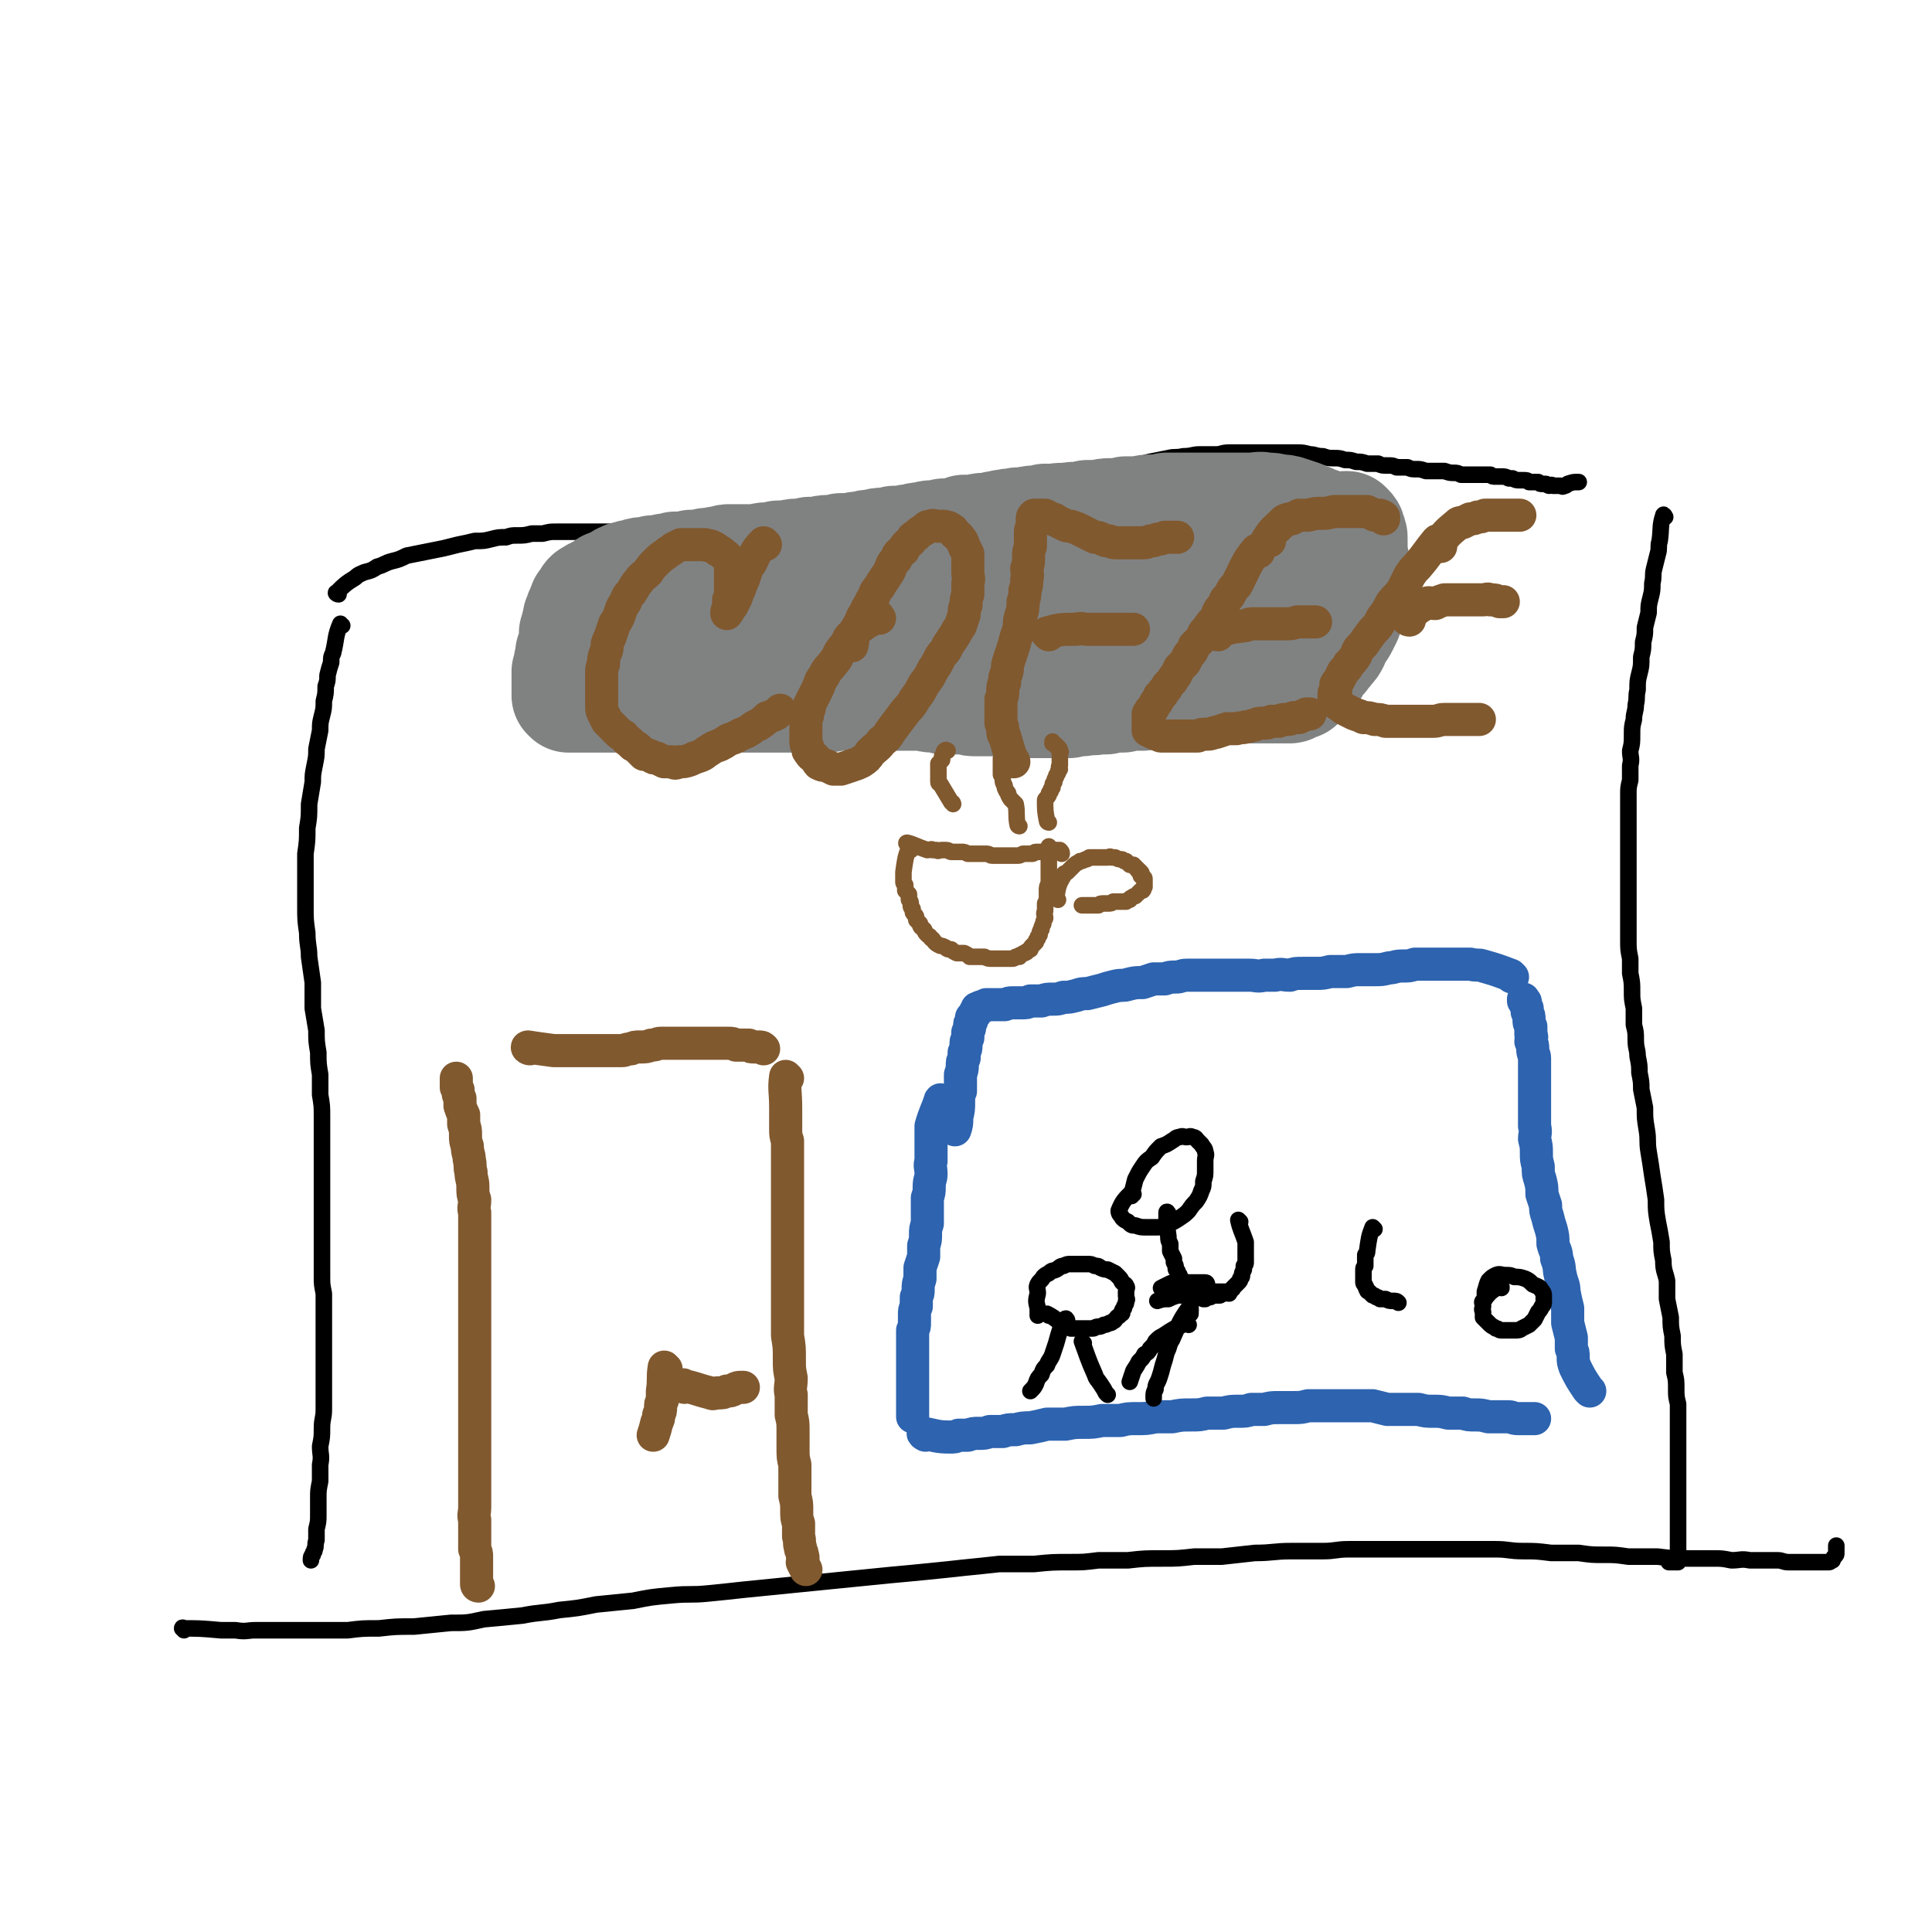 <svg viewBox='0 0 1050 1050' version='1.1' xmlns='http://www.w3.org/2000/svg' xmlns:xlink='http://www.w3.org/1999/xlink'><g fill='none' stroke='#000000' stroke-width='9' stroke-linecap='round' stroke-linejoin='round'><path d='M186,340c-1,0 -1,-1 -1,-1 -3,7 -2,8 -4,16 -1,2 -1,2 -1,5 -1,3 -1,3 -2,7 0,3 0,3 -1,6 0,4 0,4 -1,8 0,4 0,4 -1,8 -1,4 -1,4 -1,8 -1,5 -1,5 -2,10 0,4 0,4 -1,9 -1,5 -1,5 -1,9 -1,6 -1,6 -2,12 0,7 0,7 -1,13 0,7 0,7 -1,14 0,7 0,7 0,14 0,7 0,7 0,14 0,8 0,8 1,15 0,7 1,7 1,13 1,7 1,7 2,14 0,7 0,7 0,14 1,6 1,6 2,12 0,6 0,6 1,12 0,6 0,6 1,12 0,5 0,5 0,11 1,6 1,6 1,12 0,6 0,6 0,11 0,7 0,7 0,14 0,5 0,5 0,11 0,6 0,6 0,12 0,5 0,5 0,10 0,4 0,4 0,9 0,5 0,5 0,10 0,5 0,5 0,10 0,4 0,4 1,9 0,5 0,5 0,10 0,5 0,5 0,10 0,6 0,6 0,12 0,5 0,5 0,10 0,5 0,5 0,10 0,6 0,6 0,11 0,5 -1,5 -1,10 0,5 0,5 -1,10 0,5 1,5 0,10 0,4 0,4 0,9 -1,5 -1,5 -1,9 0,5 0,5 0,9 0,4 0,4 -1,8 0,3 0,3 0,6 -1,3 0,3 -1,5 0,2 -1,1 -1,3 -1,1 -1,1 -1,3 0,0 0,0 0,0 '/><path d='M184,323c-1,0 -2,-1 -1,-1 4,-4 5,-5 10,-8 2,-2 3,-2 5,-3 4,-1 4,-1 7,-3 4,-1 4,-2 8,-3 4,-1 4,-1 8,-3 5,-1 5,-1 10,-2 5,-1 5,-1 10,-2 4,-1 4,-1 8,-2 5,-1 5,-1 9,-2 5,0 5,0 9,-1 4,-1 4,-1 8,-1 3,-1 3,-1 6,-1 4,0 4,0 8,-1 3,0 3,0 6,0 4,-1 4,-1 7,-1 4,0 4,0 7,0 4,0 4,0 8,0 3,0 3,0 6,0 3,0 3,0 6,0 3,0 3,0 6,0 3,0 3,0 6,0 3,0 3,0 6,0 3,0 3,0 6,0 4,0 4,0 7,0 4,0 4,0 7,-1 4,0 4,0 8,0 4,-1 4,-1 8,-1 4,-1 4,-1 9,-1 4,-1 4,-1 9,-2 5,0 5,0 9,-1 5,-1 5,-1 10,-1 6,-1 7,-1 13,-2 7,-1 7,-2 14,-3 8,-1 8,-1 15,-2 7,-1 7,-1 15,-2 10,-1 10,-1 19,-3 8,0 8,0 15,-1 7,-1 7,-1 13,-1 6,-1 6,-1 13,-2 5,0 5,0 10,-1 5,-1 5,-1 11,-1 6,-1 6,-1 12,-2 5,0 5,0 10,-1 5,-1 5,0 9,-1 5,-1 5,-2 10,-3 4,-1 4,-1 9,-2 4,-1 4,-1 9,-2 4,-1 4,-1 8,-2 5,-1 5,-1 10,-2 4,-1 4,0 8,-1 5,0 5,-1 9,-1 4,0 4,0 9,0 3,0 3,-1 7,-1 4,0 4,0 8,0 4,0 4,0 7,0 4,0 4,0 8,0 3,0 3,0 7,0 3,0 3,0 7,0 3,0 3,0 7,1 3,0 3,1 7,1 3,1 3,1 6,1 3,0 3,0 6,1 3,0 3,0 6,1 3,0 3,0 6,1 3,0 3,0 6,0 2,1 2,1 5,1 3,0 3,0 5,1 3,0 3,0 6,0 2,1 2,1 5,1 2,0 2,0 5,1 2,0 2,0 5,0 3,0 3,0 5,0 3,1 3,1 5,1 2,0 2,0 4,1 2,0 3,0 5,0 2,0 2,0 4,0 2,0 2,0 3,0 2,0 2,0 4,0 1,1 1,1 3,1 2,0 2,0 3,0 2,0 2,0 4,1 1,0 1,0 2,0 2,1 2,1 4,1 1,0 1,0 2,0 2,0 2,0 3,1 1,0 1,0 3,0 1,0 1,0 2,0 1,1 1,1 2,1 1,0 1,0 2,0 1,0 1,1 2,1 1,0 1,-1 2,0 0,0 0,0 1,0 1,0 1,0 1,0 1,0 1,0 2,0 1,0 1,1 2,0 1,0 1,0 2,-1 3,-1 3,-1 5,-1 1,0 1,0 1,0 '/><path d='M905,281c0,0 -1,-2 -1,-1 -2,6 -1,7 -2,14 -1,3 0,4 -1,7 -1,4 -1,4 -2,8 -1,4 0,4 -1,8 0,4 0,4 -1,8 -1,4 -1,4 -1,8 -1,4 -1,4 -2,8 0,4 0,4 -1,8 0,4 0,4 -1,8 0,5 0,5 -1,9 -1,4 -1,4 -1,9 -1,4 0,4 -1,8 0,4 -1,4 -1,8 -1,4 -1,4 -1,8 0,5 0,5 -1,9 0,4 1,4 0,8 0,4 0,4 0,8 -1,4 -1,4 -1,8 0,4 0,4 0,8 0,4 0,4 0,8 0,4 0,4 0,8 0,4 0,4 0,7 0,4 0,4 0,8 0,4 0,4 0,8 0,4 0,4 0,7 0,5 0,5 0,9 0,4 0,4 0,8 0,4 0,4 0,8 0,5 0,5 1,10 0,4 0,4 0,8 1,5 1,5 1,10 0,4 0,4 1,9 0,4 0,4 0,9 1,4 1,4 1,8 0,5 1,5 1,9 1,5 1,5 1,9 1,5 1,5 1,9 1,5 1,5 2,10 0,6 0,6 1,12 1,6 0,6 1,12 1,6 1,6 2,13 1,6 1,6 2,13 0,6 0,6 1,12 1,5 1,5 2,11 0,5 0,5 1,10 0,6 1,6 2,11 0,5 0,5 0,10 1,5 1,5 2,10 0,5 0,5 1,10 0,5 0,5 1,10 0,5 0,5 0,10 1,4 1,4 1,9 0,4 0,4 1,8 0,4 0,4 0,8 0,4 0,4 0,8 0,4 0,4 0,8 0,3 0,3 0,6 0,3 0,3 0,6 0,3 0,3 0,6 0,3 0,3 0,6 0,3 0,3 0,5 0,2 0,2 0,5 0,2 0,2 0,4 0,2 0,2 0,4 0,2 0,2 0,4 0,2 0,2 0,4 0,2 0,2 0,3 0,2 0,2 0,3 0,2 0,2 0,3 0,1 1,1 0,2 0,0 0,0 0,1 -1,0 -1,0 -1,0 -1,0 -1,0 -2,0 -1,0 -1,0 -2,0 '/><path d='M100,886c0,-1 -1,-2 -1,-1 9,0 10,0 21,1 4,0 4,0 8,0 6,1 6,0 11,0 8,0 8,0 16,0 8,0 8,0 17,0 8,0 8,0 17,0 8,-1 8,-1 17,-1 9,-1 9,-1 19,-1 10,-1 10,-1 20,-2 9,0 9,0 18,-2 11,-1 11,-1 21,-2 10,-2 10,-1 20,-3 10,-1 10,-1 20,-3 10,-1 10,-1 20,-2 10,-2 10,-2 21,-3 10,-1 10,0 20,-1 10,-1 10,-1 19,-2 10,-1 10,-1 20,-2 10,-1 10,-1 20,-2 10,-1 10,-1 20,-2 10,-1 10,-1 20,-2 11,-1 11,-1 21,-2 10,-1 10,-1 19,-2 10,-1 10,-1 19,-2 10,0 10,0 19,0 10,-1 10,-1 20,-1 7,0 7,0 15,-1 8,0 8,0 16,0 9,-1 9,-1 19,-1 8,0 8,0 17,-1 8,0 8,0 15,0 9,-1 9,-1 18,-2 10,0 10,-1 20,-1 8,0 8,0 17,0 7,0 7,-1 14,-1 9,0 9,0 17,0 10,0 10,0 19,0 7,0 7,0 15,0 7,0 7,0 15,0 7,0 7,0 14,0 7,0 7,1 15,1 7,0 7,0 15,1 7,0 7,0 15,0 7,1 7,1 14,1 6,0 6,0 13,1 8,0 8,0 16,0 8,1 8,1 16,1 7,0 7,0 14,0 5,0 5,0 10,1 5,0 5,-1 10,0 4,0 4,0 8,0 3,0 3,0 7,0 3,0 3,1 6,1 3,0 3,0 5,0 2,0 2,0 4,0 2,0 2,0 4,0 2,0 2,0 4,0 1,0 1,0 3,0 1,0 1,0 2,0 1,0 1,-1 2,-1 0,-1 0,-1 1,-2 1,-1 1,-1 1,-2 0,-2 0,-2 0,-4 0,0 0,0 0,0 '/></g>
<g fill='none' stroke='#808282' stroke-width='36' stroke-linecap='round' stroke-linejoin='round'><path d='M318,361c-1,0 -2,-1 -1,-1 3,2 4,4 9,6 2,1 2,0 3,0 2,0 2,0 3,0 2,1 2,1 4,1 2,0 2,0 4,0 2,0 2,0 4,0 2,0 2,0 5,0 2,0 2,0 4,0 2,0 2,0 4,0 2,0 2,0 4,0 2,0 2,0 4,0 2,0 2,0 4,0 3,0 3,0 5,-1 2,0 2,0 5,0 2,-1 2,-1 4,-1 2,0 2,0 4,-1 2,0 2,0 4,0 2,-1 2,-1 4,-1 3,0 3,0 5,-1 2,0 2,0 4,0 2,-1 2,-1 4,-1 2,0 2,0 4,-1 2,0 2,0 5,0 2,-1 2,-1 4,-1 3,0 3,0 5,-1 3,0 3,1 5,0 3,0 3,0 6,0 3,-1 3,-1 6,-1 2,0 2,0 5,0 3,0 3,0 6,0 3,0 3,0 5,-1 3,0 3,0 5,0 2,0 2,0 4,0 2,0 2,0 4,0 2,0 2,0 4,0 1,0 1,0 2,0 2,0 2,0 3,0 '/></g>
<g fill='none' stroke='#808282' stroke-width='60' stroke-linecap='round' stroke-linejoin='round'><path d='M333,353c0,0 -2,-1 -1,-1 5,-4 5,-5 11,-8 2,-1 2,-1 3,-1 3,0 3,0 5,-1 3,0 3,0 6,0 2,-1 2,-1 4,-1 3,0 3,0 6,-1 3,0 3,0 6,0 3,-1 3,-1 6,-1 4,0 4,0 7,-1 3,0 3,0 6,0 3,-1 3,-1 6,-1 3,0 3,0 5,-1 3,0 3,0 6,0 2,0 2,0 5,0 3,-1 3,-1 5,-1 3,0 3,0 5,0 3,0 3,0 5,-1 3,0 3,0 5,0 2,0 2,0 5,0 2,0 2,0 4,0 3,0 3,0 6,0 2,0 2,0 4,0 3,0 3,0 5,0 3,-1 3,-1 5,-1 3,0 3,0 6,0 2,0 2,0 5,0 3,0 3,0 5,0 3,0 3,0 6,0 2,0 2,0 5,0 3,0 3,0 5,0 3,0 3,0 6,0 3,0 3,0 6,0 3,0 3,0 6,1 3,0 3,0 6,0 3,0 3,0 6,0 3,0 3,0 6,0 3,0 3,0 6,0 2,0 2,0 5,0 3,0 3,0 7,0 3,0 3,0 6,0 3,0 3,0 6,0 2,0 2,0 5,0 3,0 3,0 6,0 3,0 3,0 6,0 3,0 3,0 6,0 3,0 3,0 6,0 3,0 3,0 5,0 3,0 3,0 6,0 2,0 2,0 4,0 3,0 3,0 5,0 2,0 2,1 4,0 2,0 2,0 4,0 2,-1 2,-1 4,-1 1,0 1,0 3,0 1,0 1,0 3,-1 1,0 1,0 3,0 1,0 1,0 3,0 1,0 1,0 3,0 1,0 1,0 3,0 1,-1 1,-1 3,-1 1,0 1,0 3,0 1,0 1,0 3,0 2,0 2,0 3,0 2,0 2,0 4,0 1,0 1,0 3,0 2,0 2,0 3,0 2,0 2,0 4,0 1,0 1,0 2,0 2,0 2,0 4,0 2,0 2,0 4,0 1,0 1,0 3,1 2,0 2,0 4,1 2,0 2,0 3,1 2,0 2,0 4,0 1,1 1,1 3,1 1,0 1,0 3,1 1,0 1,0 3,0 1,1 1,1 3,1 1,0 1,0 2,1 2,0 2,0 3,0 1,0 1,0 2,0 1,0 1,0 2,0 1,0 1,0 2,0 1,1 1,1 2,1 1,0 1,0 2,0 1,0 1,0 2,0 1,0 1,0 2,0 1,0 1,0 2,-1 1,0 1,0 2,-1 1,0 1,0 2,-1 1,0 1,0 2,-1 1,-1 1,-1 1,-2 1,-1 1,-1 2,-2 0,-1 0,-1 1,-2 1,-1 1,-1 1,-3 1,-1 1,-1 1,-3 0,-2 0,-2 1,-3 0,-2 0,-2 0,-3 0,-2 0,-2 0,-3 0,-2 0,-2 0,-3 0,-2 0,-2 0,-3 0,-2 0,-2 0,-3 -1,-2 -1,-2 -2,-3 0,-2 -1,-1 -2,-3 0,-1 0,-2 -1,-3 -1,-2 -1,-2 -2,-3 -2,-2 -2,-2 -4,-4 -2,-1 -2,-1 -4,-3 -2,-1 -2,-1 -4,-2 -3,-1 -3,-1 -5,-2 -3,-1 -3,-1 -5,-2 -3,-1 -3,-1 -6,-2 -3,-1 -3,-1 -6,-1 -4,-1 -4,-1 -7,-1 -4,-1 -4,0 -8,0 -4,0 -4,0 -8,0 -4,0 -4,0 -8,0 -4,0 -4,0 -8,0 -4,0 -4,0 -7,0 -4,0 -4,0 -8,0 -4,0 -4,0 -7,0 -4,1 -4,1 -7,1 -4,0 -4,0 -8,1 -4,0 -4,0 -7,0 -4,1 -4,1 -8,1 -3,0 -3,0 -7,1 -3,0 -3,0 -6,0 -3,1 -3,1 -6,1 -3,0 -3,0 -6,1 -2,0 -2,-1 -5,0 -3,0 -3,0 -6,0 -3,1 -3,1 -5,1 -3,0 -3,0 -5,1 -3,0 -3,0 -5,0 -3,1 -3,0 -6,1 -3,0 -3,1 -6,1 -3,1 -3,1 -6,1 -2,0 -2,0 -5,1 -3,0 -3,0 -6,0 -3,1 -3,1 -5,2 -3,0 -3,0 -6,0 -3,1 -3,1 -6,1 -2,0 -2,0 -5,1 -3,0 -3,0 -5,1 -3,0 -3,0 -6,1 -2,0 -2,0 -5,0 -3,1 -3,1 -5,1 -3,0 -3,0 -6,1 -3,0 -3,0 -6,1 -3,0 -3,0 -6,1 -3,0 -3,0 -6,0 -3,1 -3,1 -6,1 -3,0 -3,0 -6,1 -2,0 -2,0 -5,0 -3,1 -3,1 -6,1 -3,0 -3,0 -5,1 -3,0 -3,0 -6,0 -3,1 -3,1 -6,1 -2,0 -2,0 -5,1 -3,0 -3,0 -5,0 -3,0 -3,0 -6,0 -2,0 -2,0 -5,0 -2,0 -2,1 -4,1 -2,0 -2,0 -5,1 -1,0 -1,0 -3,0 -2,1 -2,1 -4,1 -2,0 -2,0 -3,0 -2,0 -2,0 -4,1 -1,0 -1,0 -3,0 -2,0 -2,0 -3,0 -2,1 -2,1 -4,1 -2,0 -2,0 -4,1 -2,0 -2,0 -4,0 -3,1 -3,1 -5,1 -2,0 -2,0 -4,1 -2,0 -2,0 -4,1 -2,0 -2,0 -3,1 -2,0 -2,1 -3,2 -1,0 -2,0 -3,1 -1,1 -1,1 -3,1 -1,1 -1,1 -2,2 -1,0 -1,0 -2,1 -1,0 -1,0 -2,1 -1,0 -1,0 -2,1 -1,1 -1,0 -2,1 -1,1 0,1 -1,2 0,1 -1,1 -1,2 -1,0 -1,0 -1,1 0,1 0,1 -1,2 0,1 0,1 0,1 -1,1 -1,1 -1,2 0,1 0,1 -1,2 0,1 1,1 0,2 0,0 0,0 0,1 -1,1 -1,1 -1,2 0,1 0,1 0,1 0,1 0,1 -1,2 0,1 0,1 0,2 0,0 0,0 0,1 0,1 0,1 0,2 0,1 0,1 0,2 -1,1 -1,1 -1,2 0,1 0,1 -1,2 0,1 1,1 0,2 0,1 0,1 0,2 -1,1 -1,1 -1,2 0,1 0,1 0,2 0,1 0,1 -1,2 0,1 0,1 0,2 0,1 0,1 0,2 0,1 0,1 0,1 0,1 0,1 0,2 0,1 0,1 0,2 0,1 0,1 0,2 0,0 0,0 0,0 0,1 0,1 0,2 0,0 0,0 0,0 0,0 0,0 0,0 1,1 1,1 1,1 1,0 1,0 2,0 1,0 1,0 2,0 1,0 1,0 3,0 1,0 1,0 3,0 1,0 1,0 3,0 2,0 2,0 4,0 2,0 2,0 4,0 2,0 2,0 4,0 2,0 2,-1 4,-1 2,0 2,0 5,0 2,0 2,0 5,0 2,0 2,0 5,0 2,0 2,0 4,0 3,0 3,0 6,0 2,0 2,0 5,0 3,0 3,0 6,0 3,0 3,0 6,0 3,1 3,1 6,1 3,0 3,0 5,0 3,0 3,0 6,0 3,0 3,0 6,0 3,0 3,0 6,0 3,0 3,0 6,0 3,0 3,0 6,0 4,0 4,0 7,0 3,0 3,0 6,0 4,0 4,0 7,0 4,0 4,0 8,0 3,0 3,-1 6,-1 4,0 4,0 8,0 3,0 3,0 6,0 4,0 4,0 7,0 3,0 3,0 7,0 3,0 3,0 6,0 3,0 3,0 6,0 3,0 3,0 6,0 3,0 3,1 6,1 3,0 3,0 6,1 3,0 3,-1 6,0 3,0 3,0 6,0 3,1 3,1 6,1 3,0 3,0 6,0 3,0 3,0 6,0 3,0 3,0 6,1 2,0 2,0 5,0 2,0 2,0 5,0 2,0 2,0 4,0 3,0 3,0 5,0 2,0 2,0 4,0 2,0 2,0 5,0 2,0 2,0 4,0 3,-1 3,-1 6,-1 2,0 2,0 4,-1 3,0 3,1 5,0 2,0 2,0 5,0 2,-1 2,-1 4,-1 2,0 2,0 4,0 2,0 2,0 4,-1 2,0 2,0 4,0 2,0 2,0 4,0 1,0 1,-1 3,-1 2,0 2,0 4,0 1,0 1,0 3,-1 1,0 1,0 3,0 2,0 2,0 3,0 2,0 2,-1 4,-1 1,0 1,0 3,0 2,0 2,0 3,0 2,0 2,-1 4,-1 2,0 2,0 4,0 2,0 2,0 4,0 2,0 2,0 4,0 2,0 2,0 4,0 1,0 1,0 3,0 2,0 2,0 3,0 2,0 2,0 4,0 1,0 1,0 3,0 1,0 1,0 3,0 1,0 1,0 3,0 1,0 1,0 2,0 1,0 1,0 2,0 2,0 2,0 3,0 1,0 1,0 2,0 1,0 1,0 3,0 1,0 1,0 2,0 0,0 0,0 1,0 1,0 1,-1 1,-1 1,0 1,0 2,-1 1,0 1,0 2,0 1,-1 1,-1 2,-2 0,0 1,0 1,-1 2,-1 1,-1 2,-2 2,-2 2,-2 3,-3 1,-2 1,-2 2,-4 1,-2 1,-2 3,-3 1,-2 2,-2 3,-4 2,-2 2,-2 3,-4 1,-3 1,-3 2,-5 2,-2 2,-2 3,-4 1,-2 1,-2 2,-4 0,-2 0,-2 1,-4 1,-2 1,-2 1,-5 1,-2 1,-2 1,-5 0,-2 0,-2 0,-5 0,-2 0,-2 0,-5 0,-3 0,-3 0,-5 0,-3 0,-3 0,-6 0,-2 0,-2 0,-4 0,-2 0,-2 0,-4 0,-2 0,-2 -1,-3 0,-2 0,-2 -1,-3 0,0 -1,0 -1,-1 -1,0 -1,0 -1,0 '/></g>
<g fill='none' stroke='#81592F' stroke-width='18' stroke-linecap='round' stroke-linejoin='round'><path d='M260,862c0,0 -1,0 -1,-1 0,-6 0,-6 0,-12 0,-2 0,-2 0,-3 0,-2 0,-2 -1,-4 0,-3 0,-3 0,-5 0,-2 0,-2 0,-5 0,-3 0,-3 0,-6 -1,-3 0,-3 0,-7 0,-3 0,-3 0,-6 0,-4 0,-4 0,-8 0,-5 0,-5 0,-9 0,-4 0,-4 0,-9 0,-4 0,-4 0,-8 0,-5 0,-5 0,-9 0,-4 0,-4 0,-9 0,-4 0,-4 0,-9 0,-4 0,-4 0,-9 0,-5 0,-5 0,-9 0,-5 0,-5 0,-9 0,-4 0,-4 0,-8 0,-3 0,-3 0,-7 0,-3 0,-3 0,-7 0,-3 0,-3 0,-6 0,-3 0,-3 0,-6 0,-3 0,-3 0,-6 0,-3 0,-3 0,-6 0,-4 0,-4 0,-7 0,-3 0,-3 0,-6 0,-3 0,-3 0,-7 -1,-3 0,-3 0,-7 -1,-3 -1,-3 -1,-7 0,-4 -1,-4 -1,-8 -1,-3 0,-3 -1,-7 0,-3 -1,-3 -1,-7 -1,-3 -1,-3 -1,-6 0,-3 0,-3 -1,-6 0,-2 0,-2 0,-5 -1,-2 -1,-2 -2,-5 0,-2 0,-2 0,-4 -1,-2 -1,-2 -1,-4 0,-1 0,-1 -1,-2 0,-2 0,-2 0,-3 0,-1 0,-1 0,-2 0,0 0,0 0,0 '/><path d='M288,570c-1,0 -2,-1 -1,-1 6,1 7,1 14,2 2,0 2,0 4,0 2,0 2,0 5,0 2,0 2,0 4,0 3,0 3,0 5,0 2,0 2,0 4,0 3,0 3,0 5,0 2,0 2,0 5,0 2,0 2,0 5,0 2,0 2,-1 5,-1 2,-1 2,-1 5,-1 3,0 3,0 6,-1 3,0 3,-1 5,-1 3,0 3,0 6,0 2,0 2,0 5,0 2,0 2,0 5,0 2,0 2,0 5,0 2,0 2,0 4,0 2,0 2,0 5,0 2,0 2,0 4,0 1,0 1,0 3,0 2,0 2,0 4,1 2,0 2,0 3,0 2,0 2,0 4,0 1,1 1,1 3,1 1,0 1,0 2,0 2,0 2,0 3,1 0,0 0,0 0,0 '/><path d='M428,586c-1,0 -1,-1 -1,-1 -1,7 0,8 0,17 0,2 0,2 0,5 0,3 0,3 0,6 0,4 0,4 1,7 0,4 0,4 0,7 0,4 0,4 0,8 0,5 0,5 0,10 0,5 0,5 0,11 0,7 0,7 0,14 0,6 0,6 0,13 0,7 0,7 0,15 0,7 0,7 0,14 0,7 0,7 0,14 1,6 1,6 1,13 0,5 0,5 1,10 0,5 -1,5 0,9 0,6 0,6 0,11 1,4 1,4 1,9 0,5 0,5 0,9 0,5 0,5 1,9 0,4 0,4 0,9 0,4 0,4 0,8 1,4 1,4 1,8 0,4 0,4 1,7 0,3 0,3 0,7 1,3 0,3 1,6 0,2 1,2 1,4 1,2 0,3 0,4 1,2 1,2 2,4 0,0 0,0 0,0 '/><path d='M372,754c0,-1 -1,-2 -1,-1 6,1 7,2 15,4 2,1 2,0 4,0 3,0 3,0 5,-1 2,0 2,0 4,-1 2,-1 2,-1 4,-1 1,0 1,0 1,0 '/><path d='M362,744c-1,0 -1,-1 -1,-1 -1,6 0,7 -1,13 0,2 0,2 0,5 -1,2 -1,2 -1,4 0,2 0,2 -1,4 0,2 0,2 -1,4 -1,4 -1,4 -2,7 0,0 0,0 0,0 '/></g>
<g fill='none' stroke='#2D63AF' stroke-width='18' stroke-linecap='round' stroke-linejoin='round'><path d='M512,599c0,0 -1,-2 -1,-1 -2,6 -3,7 -5,14 0,3 0,3 0,6 0,3 0,3 0,6 0,4 0,4 0,7 -1,3 0,3 0,7 0,3 -1,3 -1,7 0,3 0,3 -1,6 0,4 0,4 0,7 0,3 0,3 0,7 -1,3 -1,3 -1,6 0,3 0,3 -1,6 0,3 0,3 0,6 -1,3 -1,3 -2,6 0,3 0,3 0,6 -1,3 -1,3 -1,6 0,2 0,2 -1,4 0,3 0,3 0,5 -1,2 -1,2 -1,5 0,2 0,2 0,4 0,2 0,2 -1,4 0,2 0,2 0,4 0,3 0,3 0,5 0,2 0,2 0,4 0,2 0,2 0,4 0,2 0,2 0,5 0,2 0,2 0,4 0,2 0,2 0,4 0,2 0,2 0,4 0,1 0,1 0,3 0,1 0,1 0,3 0,1 0,1 0,3 0,0 0,0 0,1 0,1 0,1 0,1 0,1 0,1 0,2 0,0 0,0 0,0 '/><path d='M503,780c0,0 -2,-1 -1,-1 6,1 7,2 14,2 3,0 3,0 5,-1 3,0 3,0 5,0 3,-1 3,-1 6,-1 3,0 3,0 6,-1 3,0 3,0 7,0 3,-1 3,-1 7,-1 4,-1 4,-1 8,-1 5,-1 5,-1 9,-2 5,0 5,0 10,0 5,-1 5,-1 10,-1 5,0 5,0 10,-1 5,0 5,0 10,0 4,-1 4,-1 9,-1 5,0 5,0 10,-1 5,0 5,0 9,0 5,-1 5,-1 10,-1 5,0 5,0 9,-1 4,0 4,0 9,0 4,-1 4,-1 8,-1 4,0 4,0 7,-1 4,0 4,0 7,0 4,-1 4,-1 8,-1 4,0 4,0 8,0 4,0 4,0 8,-1 5,0 5,0 9,0 4,0 4,0 9,0 4,0 4,0 8,0 5,0 5,0 9,0 4,1 4,1 8,2 4,0 4,0 9,0 4,0 4,0 8,0 4,1 4,1 8,1 4,0 4,0 8,1 4,0 4,0 8,0 3,1 3,1 7,1 3,0 3,0 7,1 3,0 3,0 6,0 2,0 2,0 5,0 2,0 2,1 5,1 2,0 2,0 4,0 3,0 3,0 5,0 0,0 0,0 0,0 '/><path d='M864,756c-1,-1 -1,-1 -1,-1 -4,-6 -4,-6 -7,-12 -1,-3 -1,-3 -1,-5 0,-3 0,-3 -1,-5 0,-3 0,-3 0,-6 -1,-4 -1,-4 -2,-8 0,-4 0,-4 0,-8 -1,-4 -1,-4 -2,-9 0,-4 -1,-4 -2,-9 -1,-4 0,-4 -2,-9 0,-4 -1,-4 -2,-8 0,-4 0,-4 -1,-8 -1,-3 -1,-3 -2,-7 -1,-3 -1,-3 -1,-6 -1,-3 -1,-3 -2,-6 0,-4 0,-4 -1,-8 -1,-3 -1,-3 -1,-7 -1,-4 -1,-4 -1,-7 0,-4 0,-4 -1,-8 0,-3 1,-3 0,-7 0,-3 0,-3 0,-7 0,-3 0,-3 0,-6 0,-2 0,-2 0,-5 0,-2 0,-2 0,-5 0,-2 0,-2 0,-5 0,-2 0,-2 0,-4 0,-3 0,-3 0,-5 0,-2 -1,-2 -1,-5 0,-2 0,-2 -1,-4 0,-2 1,-2 0,-4 0,-2 0,-2 0,-4 -1,-2 -1,-2 -1,-4 0,-2 0,-2 -1,-4 0,-1 0,-1 0,-2 -1,-2 -1,-2 -1,-3 0,-1 0,-1 -1,-1 0,-1 0,-1 0,-1 0,0 0,0 0,0 '/><path d='M822,531c-1,0 -1,-1 -1,-1 -8,-3 -8,-3 -15,-5 -3,-1 -3,0 -7,-1 -3,0 -3,0 -7,0 -4,0 -4,0 -8,0 -4,0 -4,0 -7,0 -4,0 -4,0 -8,0 -3,1 -3,1 -7,1 -4,0 -4,1 -7,1 -4,1 -4,1 -8,1 -4,0 -4,0 -8,0 -3,0 -3,0 -7,1 -4,0 -4,0 -9,0 -4,1 -4,1 -8,1 -3,0 -3,0 -7,0 -4,0 -4,0 -7,1 -4,0 -4,-1 -8,0 -3,0 -3,0 -6,0 -4,1 -4,0 -8,0 -3,0 -3,0 -6,0 -4,0 -4,0 -7,0 -4,0 -4,0 -7,0 -4,0 -4,0 -7,0 -3,0 -3,0 -7,0 -3,0 -3,1 -6,1 -3,0 -3,0 -6,1 -3,0 -3,0 -6,0 -3,1 -3,1 -6,2 -4,0 -4,0 -8,1 -3,1 -3,0 -7,1 -4,1 -4,1 -7,2 -4,1 -4,1 -8,2 -3,0 -3,0 -6,1 -4,1 -4,1 -7,1 -3,1 -3,1 -6,1 -3,0 -3,0 -6,1 -3,0 -3,0 -6,0 -2,1 -2,1 -5,1 -2,0 -2,0 -4,0 -3,0 -2,0 -5,1 -1,0 -1,0 -3,0 -1,0 -1,0 -3,0 -1,0 -1,0 -2,0 -1,0 -1,0 -2,0 -1,1 -1,1 -2,1 -1,0 -1,0 -2,1 0,0 0,0 -1,0 0,1 0,1 -1,2 0,0 0,0 0,1 -1,1 -1,1 -2,2 0,1 0,1 0,2 -1,1 -1,1 -1,3 0,1 0,1 -1,3 0,2 0,2 0,3 -1,2 -1,2 -1,4 0,2 0,2 -1,4 0,1 0,1 0,3 -1,2 -1,2 -1,4 0,2 0,2 -1,5 0,2 0,2 0,4 0,2 0,2 0,5 -1,2 -1,2 -1,5 0,5 0,5 -1,9 0,4 0,4 -1,7 '/></g>
<g fill='none' stroke='#81592F' stroke-width='18' stroke-linecap='round' stroke-linejoin='round'><path d='M416,296c-1,0 -1,-1 -1,-1 -4,4 -4,5 -7,11 -1,1 -1,1 -2,3 -1,3 -1,3 -2,6 -1,2 -1,2 -2,5 -1,2 -1,2 -2,5 -1,2 -1,2 -2,4 -1,1 -1,1 -2,3 -1,0 -1,0 -1,1 0,0 0,1 0,0 0,-1 0,-1 1,-3 0,-2 0,-2 0,-4 1,-1 1,-1 1,-3 0,-2 0,-2 0,-4 0,-2 0,-2 0,-4 0,-2 0,-2 0,-4 0,-2 0,-2 0,-4 0,-2 0,-2 -1,-3 -1,-2 -2,-2 -3,-3 -1,-1 -1,-1 -3,-2 -1,-1 -1,-1 -3,-2 -2,-1 -2,0 -4,-1 -2,0 -2,0 -4,0 -2,0 -2,0 -5,0 -2,0 -2,0 -4,0 -2,1 -2,1 -4,2 -2,2 -2,1 -4,3 -3,2 -3,2 -6,5 -2,2 -2,2 -4,5 -2,2 -3,2 -5,5 -2,2 -2,3 -4,6 -2,2 -2,2 -3,5 -2,3 -2,3 -3,6 -1,3 -1,3 -3,6 -1,3 -1,3 -2,6 -1,3 -1,2 -2,5 0,3 0,3 -1,5 -1,3 -1,3 -1,6 -1,2 -1,2 -1,5 0,3 0,3 0,5 0,3 0,3 0,5 0,2 0,2 0,4 0,2 0,2 0,4 0,2 0,2 1,4 1,2 1,2 2,4 1,1 1,1 3,3 1,1 1,1 3,3 1,1 1,1 3,2 1,1 1,2 3,3 1,1 1,1 2,2 2,1 2,1 4,3 1,1 1,1 2,2 2,0 2,0 4,1 1,1 1,1 3,1 2,1 2,1 4,2 2,0 2,0 4,0 2,1 2,1 4,0 3,0 3,0 6,-1 2,-1 2,-1 5,-2 3,-1 3,-2 5,-3 3,-2 3,-2 6,-3 2,-1 2,-1 5,-3 3,-1 3,-1 5,-2 3,-2 3,-1 6,-3 2,-1 2,-2 5,-3 3,-2 3,-2 5,-4 3,-1 3,-1 5,-2 1,-1 1,-1 2,-2 '/><path d='M478,336c-1,-1 -1,-2 -1,-1 -7,4 -8,4 -14,10 -2,2 -2,2 -3,5 -2,2 -2,2 -4,5 -1,2 -1,3 -3,5 -2,3 -2,2 -4,5 -1,2 -1,2 -3,5 -1,3 -1,3 -2,5 -1,2 -1,2 -2,4 -1,2 -1,2 -2,4 0,2 0,2 -1,4 0,2 0,2 -1,4 0,2 0,2 0,4 0,2 0,2 0,4 0,2 0,2 0,4 0,1 0,2 1,3 0,2 0,2 1,3 1,2 2,2 3,3 1,1 1,2 2,3 2,1 2,1 4,1 2,1 2,1 4,2 2,0 2,0 4,0 3,-1 3,-1 6,-2 3,-1 3,-1 5,-2 3,-2 3,-2 5,-5 3,-3 4,-3 6,-6 4,-3 3,-3 6,-7 3,-4 3,-4 6,-8 3,-4 4,-4 6,-8 3,-4 3,-4 5,-8 3,-4 3,-4 5,-8 2,-3 2,-3 4,-7 2,-3 3,-3 4,-6 2,-3 2,-3 4,-6 1,-2 1,-2 3,-5 1,-3 1,-3 2,-6 0,-3 0,-3 1,-5 0,-3 0,-3 1,-6 0,-3 0,-3 0,-6 1,-3 0,-3 0,-6 0,-2 0,-2 0,-5 0,-2 0,-2 0,-5 -1,-2 -1,-2 -2,-4 -1,-3 -1,-3 -2,-4 -1,-2 -2,-2 -3,-3 -1,-2 -1,-2 -3,-3 -1,-1 -1,0 -3,-1 -2,0 -2,0 -4,0 -1,0 -2,-1 -3,0 -2,0 -2,0 -4,2 -2,1 -2,1 -4,3 -2,1 -2,1 -3,3 -2,2 -3,2 -4,5 -3,2 -3,2 -4,5 -3,3 -2,3 -4,7 -2,3 -2,3 -4,6 -2,4 -3,3 -4,7 -2,3 -2,4 -4,7 -1,3 -2,3 -3,6 -2,4 -2,4 -4,7 -1,3 0,3 -1,7 -1,0 -1,0 -1,0 '/><path d='M551,414c0,-1 -1,-1 -1,-1 -2,-6 -2,-6 -4,-13 -1,-1 -1,-1 -1,-3 0,-2 0,-2 -1,-4 0,-2 0,-2 0,-4 0,-2 0,-2 0,-4 0,-3 0,-3 0,-5 1,-2 1,-2 1,-5 0,-2 0,-2 1,-4 0,-3 0,-3 1,-5 1,-3 0,-3 1,-6 1,-3 1,-3 2,-6 1,-3 1,-3 2,-7 1,-3 1,-3 2,-6 0,-4 0,-4 1,-7 1,-3 1,-3 1,-7 1,-3 1,-3 1,-6 1,-3 1,-3 1,-6 1,-3 0,-3 0,-6 1,-3 1,-3 1,-6 0,-3 0,-3 1,-6 0,-2 0,-2 0,-4 0,-2 0,-3 0,-4 0,-2 1,-2 1,-3 0,-2 0,-2 0,-3 0,-1 0,-1 0,-1 0,-1 0,-1 1,-2 0,0 0,0 1,0 0,0 0,0 1,0 0,0 0,0 1,0 1,0 1,0 1,0 1,0 1,0 2,0 2,1 2,1 3,2 2,0 2,0 3,1 2,1 2,1 4,2 2,1 2,1 4,1 3,1 3,1 5,2 2,1 2,1 4,2 2,1 2,1 4,2 2,0 2,0 4,1 2,1 2,1 4,1 2,1 2,1 4,1 2,0 2,0 4,0 2,0 2,0 5,0 2,0 2,0 4,0 3,0 3,0 5,-1 2,0 2,0 4,-1 2,0 2,0 4,-1 1,0 1,0 3,0 1,0 1,0 2,0 1,0 1,0 1,0 1,0 1,0 1,0 '/><path d='M570,345c0,0 -1,-1 -1,-1 7,-2 8,-2 16,-2 3,-1 3,0 6,0 3,0 3,0 6,0 2,0 2,0 5,0 2,0 2,0 5,0 1,0 1,0 3,0 2,0 2,0 4,0 1,0 1,0 2,0 0,0 0,0 0,0 '/><path d='M684,300c-1,0 -1,-1 -1,-1 -5,6 -5,7 -9,15 -1,2 -1,2 -2,4 -2,2 -2,2 -3,4 -1,2 -1,2 -3,4 -1,3 -1,3 -3,5 -2,3 -1,3 -3,6 -2,2 -2,2 -4,5 -2,2 -2,2 -3,5 -2,2 -2,2 -4,4 -1,3 -1,3 -3,5 -1,2 -1,2 -2,4 -2,2 -2,2 -3,3 -1,2 -1,2 -2,4 -1,1 -1,1 -2,3 -1,1 -1,1 -2,2 -1,1 -1,1 -1,2 -1,1 -1,1 -2,2 0,1 0,1 -1,2 -1,0 -1,0 -1,1 -1,1 0,1 -1,2 0,1 -1,0 -1,1 -1,1 0,1 -1,2 0,1 -1,1 -1,2 -1,0 -1,0 -1,1 0,1 0,1 -1,1 0,1 0,1 0,2 0,0 0,0 0,1 0,0 0,0 0,1 0,0 0,0 0,1 0,0 0,0 0,1 0,0 0,0 0,1 0,0 0,1 0,1 0,1 0,1 0,1 1,0 1,0 2,1 0,0 0,0 1,0 1,1 1,1 2,1 1,0 1,1 2,1 1,0 1,0 3,0 1,0 1,0 3,0 2,0 2,0 4,0 3,0 3,0 5,0 2,0 2,0 5,0 2,-1 2,-1 5,-1 3,0 3,-1 5,-1 3,-1 3,-1 6,-2 2,0 2,0 5,0 3,-1 3,0 5,-1 3,0 3,-1 5,-1 2,-1 2,-1 5,-1 2,0 2,0 4,-1 2,0 2,0 4,0 2,-1 2,-1 4,-1 2,0 2,0 4,-1 2,0 2,0 3,0 2,-1 2,-1 4,-2 1,0 1,0 2,0 '/><path d='M662,345c-1,0 -2,-1 -1,-1 7,-3 8,-3 16,-4 2,-1 2,-1 5,-1 3,0 3,0 6,0 3,0 3,0 5,0 3,0 3,0 6,0 3,0 3,0 6,-1 2,0 2,0 5,0 2,0 2,0 5,0 0,0 0,0 0,0 '/><path d='M690,294c-1,0 -2,0 -1,-1 3,-5 4,-5 9,-10 2,-1 2,-1 4,-1 2,-1 2,-1 4,-2 3,0 3,0 5,0 4,-1 4,-1 7,-1 3,0 3,0 7,-1 3,0 3,0 6,0 4,0 4,0 7,0 2,0 2,0 5,0 2,1 2,1 4,2 1,0 1,0 3,0 1,1 1,0 2,1 0,0 0,0 0,1 '/><path d='M782,295c0,0 0,-2 -1,-1 -5,6 -5,7 -11,14 -2,2 -2,2 -4,5 -2,4 -2,4 -4,8 -3,4 -3,3 -6,7 -2,4 -2,4 -5,8 -2,4 -2,4 -5,7 -3,4 -3,4 -5,7 -3,3 -3,3 -4,6 -2,3 -2,3 -4,5 -1,2 -1,2 -3,4 -1,2 -1,2 -2,4 -1,2 -1,1 -2,3 0,1 0,2 0,3 -1,1 -1,1 -1,3 0,1 0,1 0,2 0,1 0,1 1,2 1,1 2,1 3,2 1,1 1,1 3,2 2,1 2,1 4,2 3,1 3,1 5,2 3,0 3,0 6,1 3,0 3,0 6,1 3,0 3,0 6,0 4,0 4,0 7,0 3,0 3,0 6,0 3,0 3,0 7,0 3,0 3,-1 6,-1 3,0 3,0 6,0 2,0 2,0 4,0 3,0 3,0 5,0 2,0 2,0 4,0 0,0 0,0 0,0 '/><path d='M766,337c-1,0 -2,-1 -1,-1 4,-4 4,-5 10,-8 2,-1 2,0 5,0 2,-1 2,-1 5,-2 3,0 3,0 6,0 2,0 2,0 5,0 3,0 3,0 5,0 3,0 3,0 5,0 2,0 2,-1 4,0 3,0 2,0 5,1 1,0 1,0 2,0 '/><path d='M783,297c0,0 -2,-1 -1,-1 4,-6 4,-6 10,-11 1,-1 1,-1 3,-1 2,-1 2,-1 4,-2 2,0 2,0 4,-1 2,0 2,0 4,-1 3,0 3,0 5,0 3,0 3,0 5,0 3,0 3,0 6,0 1,0 1,0 3,0 '/></g>
<g fill='none' stroke='#81592F' stroke-width='9' stroke-linecap='round' stroke-linejoin='round'><path d='M494,459c-1,0 -2,-1 -1,-1 4,1 5,2 11,4 2,0 2,-1 3,0 1,0 1,0 2,0 1,1 1,0 3,0 1,0 1,0 2,0 2,0 2,1 3,1 1,0 1,0 3,0 1,0 1,0 3,0 1,0 1,0 3,1 1,0 1,0 2,0 2,0 2,0 3,0 1,0 1,0 3,0 1,0 1,0 2,0 2,0 2,1 3,1 1,0 1,0 3,0 1,0 1,0 2,0 1,0 1,0 2,0 1,0 1,0 2,0 1,0 1,0 2,0 2,0 2,0 3,0 1,0 1,0 3,-1 1,0 1,0 2,0 2,0 2,0 3,0 1,0 1,-1 2,-1 1,0 1,0 2,0 1,0 1,0 3,0 0,0 0,0 1,0 1,0 1,0 2,-1 1,0 1,0 1,0 1,0 1,0 2,0 0,0 0,0 1,0 1,0 1,0 1,0 1,1 1,1 1,2 '/><path d='M495,462c0,-1 -1,-2 -1,-1 -2,5 -2,6 -3,13 0,1 0,1 0,2 0,2 0,2 0,3 0,1 0,1 1,2 0,1 0,1 0,3 1,1 1,1 2,2 0,1 0,2 0,3 1,1 1,1 1,3 0,1 0,1 1,2 0,2 0,2 1,3 1,1 1,1 1,3 1,1 1,1 2,2 0,2 1,2 2,3 1,1 0,1 2,3 1,1 1,0 2,2 1,0 1,1 2,2 1,1 1,1 3,2 1,0 1,0 3,1 1,1 1,1 3,1 1,1 1,1 3,2 2,0 2,0 4,0 2,1 2,1 3,2 2,0 2,0 4,0 2,0 2,0 4,0 2,1 2,1 4,1 1,0 1,0 3,0 1,0 1,0 2,0 2,0 2,0 3,0 1,0 1,0 3,0 1,0 1,0 2,-1 1,0 1,0 2,0 0,-1 0,-1 1,-1 1,-1 1,-1 2,-1 1,-1 1,0 1,-1 1,0 1,-1 2,-1 0,-1 0,-1 1,-2 1,-1 1,-1 2,-2 0,-1 0,-1 1,-2 0,-1 0,-1 1,-2 0,-1 0,-2 1,-3 0,-1 0,-1 1,-3 0,-1 0,-1 1,-3 0,-2 -1,-2 0,-4 0,-2 0,-2 0,-4 1,-2 1,-2 1,-4 0,-1 0,-1 0,-3 0,-2 0,-2 1,-4 0,-1 0,-1 0,-3 0,-1 0,-1 0,-3 0,-1 0,-1 0,-2 0,-2 0,-2 0,-4 0,-1 0,-1 0,-2 0,-2 0,-2 0,-3 0,-2 0,-2 0,-3 0,0 0,0 0,0 '/><path d='M575,489c0,0 -1,-1 -1,-1 1,-6 1,-7 4,-12 0,-2 1,-1 2,-2 1,-1 1,-1 2,-2 1,-1 1,-1 2,-2 1,-1 2,-1 3,-2 1,0 1,0 3,-1 1,0 1,0 2,-1 1,0 1,0 2,0 2,0 2,0 3,0 1,0 1,0 3,0 1,0 1,0 2,0 1,0 1,-1 2,0 1,0 1,0 2,0 2,1 2,1 3,1 1,0 1,0 2,1 1,0 1,0 1,0 1,1 1,1 2,2 1,0 1,0 2,0 0,1 0,0 1,1 0,0 0,1 1,1 0,1 0,1 1,1 1,1 1,1 1,1 1,1 0,1 0,2 1,0 1,0 1,1 1,0 1,0 1,1 0,0 0,0 0,1 0,1 0,1 0,1 0,1 0,1 0,2 -1,1 0,1 -1,2 0,0 -1,0 -1,0 -1,1 -1,1 -2,2 0,0 0,0 -1,1 -1,0 -1,0 -2,1 -1,0 0,0 -1,1 -1,0 -1,0 -2,1 -1,0 -1,0 -2,0 -2,0 -2,0 -3,0 -1,0 -1,0 -2,0 -1,1 -1,1 -3,1 -1,0 -1,0 -2,0 -2,0 -2,0 -3,1 -1,0 -1,0 -3,0 -1,0 -1,0 -2,0 -1,0 -1,0 -2,0 -1,0 -1,0 -2,0 0,0 0,0 0,0 '/><path d='M518,437c0,0 0,-1 -1,-1 -3,-5 -3,-5 -6,-10 0,0 -1,0 -1,-1 0,-1 0,-1 0,-1 0,-1 0,-1 0,-2 0,-1 0,-1 0,-2 0,-1 0,-1 0,-2 0,-2 0,-2 0,-3 1,-1 1,-1 2,-2 0,-1 0,-1 0,-2 1,-1 1,-1 1,-2 0,-1 0,-1 1,-1 0,-1 0,0 1,0 '/><path d='M554,449c0,0 -1,0 -1,-1 -1,-5 0,-6 -1,-11 -1,-1 -1,-1 -2,-2 -1,-1 -1,-1 -2,-3 0,-1 0,-1 -1,-2 -1,-2 -1,-2 -1,-3 -1,-2 -1,-2 -1,-3 0,-2 0,-2 -1,-3 0,-1 0,-1 0,-3 0,-1 0,-1 0,-2 0,-1 0,-1 0,-2 0,-1 0,-1 0,-2 0,0 0,0 1,-1 1,-1 1,-1 2,-1 0,0 0,0 0,0 '/><path d='M570,447c0,0 -1,0 -1,-1 -1,-5 -1,-6 -1,-11 0,-1 1,-1 2,-3 0,-1 0,-1 1,-2 0,-1 0,-1 1,-2 0,-2 0,-2 1,-3 0,-1 0,-1 1,-3 0,-1 0,0 1,-2 0,-1 0,-1 1,-2 0,-1 -1,-1 0,-2 0,-1 0,-1 0,-2 0,-1 0,-1 0,-2 0,-1 0,-1 0,-2 0,-1 1,-1 0,-2 0,-1 0,-1 -1,-2 -1,0 -1,0 -1,-1 -1,-1 -1,-1 -2,-1 0,-1 0,-1 0,-1 0,0 0,0 0,0 '/></g>
<g fill='none' stroke='#000000' stroke-width='9' stroke-linecap='round' stroke-linejoin='round'><path d='M570,715c0,0 -1,-1 -1,-1 6,3 6,5 13,8 2,0 2,0 4,0 2,0 2,0 4,0 2,0 2,0 4,0 1,0 1,-1 3,-1 1,0 1,0 3,-1 1,0 1,0 3,-1 1,0 1,0 2,-1 1,0 1,-1 2,-2 1,-1 1,0 2,-2 1,0 1,0 1,-2 1,-1 1,-1 1,-2 1,-2 1,-1 1,-3 1,-1 0,-1 0,-3 0,-1 0,-1 0,-2 0,-2 1,-2 0,-3 0,-1 -1,-1 -2,-2 -1,-1 0,-1 -2,-3 -1,-1 -1,-1 -2,-2 -2,-1 -2,-1 -4,-2 -1,0 -2,0 -4,-1 -1,-1 -1,-1 -3,-1 -2,-1 -2,-1 -4,-1 -2,0 -2,0 -4,0 -2,0 -2,0 -5,0 -2,0 -2,0 -4,1 -2,0 -2,1 -4,2 -2,1 -2,0 -4,2 -2,1 -2,1 -3,2 -1,2 -2,2 -3,4 -1,2 0,2 0,5 -1,4 -1,4 0,8 0,2 0,2 0,4 '/><path d='M580,718c0,-1 -1,-2 -1,-1 -3,5 -3,6 -5,13 -1,3 -1,3 -2,6 -1,3 -2,3 -3,6 -2,2 -2,2 -3,5 -2,2 -2,2 -3,5 -1,2 -1,2 -3,4 0,0 0,0 0,0 '/><path d='M589,730c0,0 -1,-1 -1,-1 3,8 3,9 7,18 1,3 1,2 3,5 2,3 2,3 3,5 1,1 1,1 1,1 '/><path d='M674,664c0,0 -1,-1 -1,-1 1,5 2,6 4,12 0,1 0,1 0,3 0,1 0,1 0,2 0,2 0,2 0,3 0,1 0,1 0,3 0,1 0,1 -1,2 0,1 0,1 0,2 -1,2 -1,2 -1,3 0,1 0,1 -1,2 0,1 0,1 -1,2 -1,1 -1,1 -1,1 -1,1 -1,1 -2,2 0,1 0,0 -1,1 0,0 0,1 -1,1 0,1 0,0 -1,0 -1,1 -1,1 -2,1 -1,0 -1,0 -2,1 -1,0 -1,0 -2,0 -1,0 -1,0 -2,0 -1,1 -1,1 -2,1 -1,0 -1,0 -2,1 0,0 0,0 -1,0 '/><path d='M616,649c-1,0 -1,-2 -1,-1 -4,4 -5,5 -7,10 0,2 1,2 2,4 1,1 1,1 3,2 2,2 2,2 4,2 3,1 3,1 6,1 3,0 3,0 6,0 3,0 3,-1 6,-2 3,-1 3,-1 6,-3 3,-2 3,-2 5,-4 2,-3 2,-3 4,-5 2,-3 2,-3 3,-6 1,-2 1,-2 1,-5 1,-3 1,-3 1,-6 0,-3 0,-3 0,-5 0,-3 1,-3 0,-5 0,-2 -1,-2 -2,-4 -1,-1 -1,-1 -2,-2 -1,-1 -1,-2 -3,-2 -1,-1 -2,0 -3,0 -2,0 -2,-1 -4,0 -2,0 -2,1 -4,2 -3,2 -3,2 -6,3 -3,3 -3,3 -5,6 -3,2 -3,2 -5,5 -2,3 -2,3 -4,7 -1,4 -1,4 -2,8 0,0 0,0 0,1 '/><path d='M635,660c0,-1 -1,-2 -1,-1 0,5 0,6 1,13 0,2 0,2 1,4 0,2 0,2 0,4 1,2 1,2 2,4 0,1 0,1 0,2 1,2 1,2 1,3 0,1 0,1 1,2 0,1 0,1 1,2 0,1 0,1 1,2 0,1 0,1 1,2 1,1 1,1 1,2 1,1 1,1 1,2 0,1 0,1 1,2 0,1 0,1 0,2 1,1 1,1 1,3 0,1 0,1 0,3 0,2 0,2 0,3 '/><path d='M646,720c-1,-1 -1,-2 -1,-1 -7,3 -7,3 -13,7 -2,1 -2,1 -4,3 -1,2 -1,2 -3,4 -1,2 -1,2 -3,3 -1,2 -1,2 -3,4 -1,2 -1,2 -3,5 -1,3 -1,3 -2,6 0,0 0,0 0,0 '/><path d='M647,712c0,0 -1,-1 -1,-1 -5,7 -5,8 -9,17 -2,3 -1,3 -3,7 -1,4 -1,4 -2,7 -1,4 -1,4 -2,7 -1,3 -2,3 -2,6 -1,2 -1,2 -1,4 0,1 0,1 0,1 '/><path d='M656,698c0,0 0,-1 -1,-1 -8,0 -8,0 -16,0 -2,0 -2,0 -4,1 -2,1 -2,1 -4,2 0,0 0,0 0,0 '/><path d='M668,703c-1,0 -1,-1 -1,-1 -7,0 -7,0 -14,0 -3,1 -3,1 -6,2 -4,0 -4,0 -7,0 -3,1 -3,1 -5,2 -3,0 -3,0 -6,1 0,0 0,0 0,0 '/><path d='M747,668c0,0 -1,-1 -1,-1 -2,5 -2,6 -3,13 0,1 0,1 -1,2 0,2 0,2 0,3 0,1 0,1 0,3 -1,1 -1,1 -1,2 0,1 0,1 0,2 0,2 0,2 0,3 0,1 0,1 0,2 0,1 1,1 1,2 1,1 0,1 1,2 0,1 1,1 1,1 1,1 1,1 2,2 1,0 1,0 2,1 1,0 1,0 2,1 2,0 2,0 3,0 2,1 2,1 4,1 2,0 2,0 3,1 '/><path d='M816,700c0,-1 0,-2 -1,-1 -5,3 -5,3 -9,8 -1,1 0,1 0,3 0,1 -1,1 0,3 0,1 0,1 0,3 1,1 1,1 2,2 1,1 1,1 2,2 1,1 2,1 3,2 2,0 1,1 3,1 2,0 2,0 4,0 1,0 2,0 3,0 2,0 3,0 4,-1 2,-1 2,-1 4,-2 2,-2 2,-2 3,-3 1,-2 1,-2 2,-4 1,-1 1,-1 2,-3 1,-1 1,-1 1,-3 0,-1 0,-2 0,-3 0,-2 -1,-2 -2,-4 -1,-1 -2,-1 -4,-2 -2,-2 -2,-2 -4,-3 -3,-1 -3,-1 -6,-1 -2,-1 -2,-1 -5,-1 -2,0 -3,-1 -5,0 -2,1 -2,1 -4,3 -1,2 -1,3 -2,6 0,2 0,2 0,4 '/></g>
</svg>